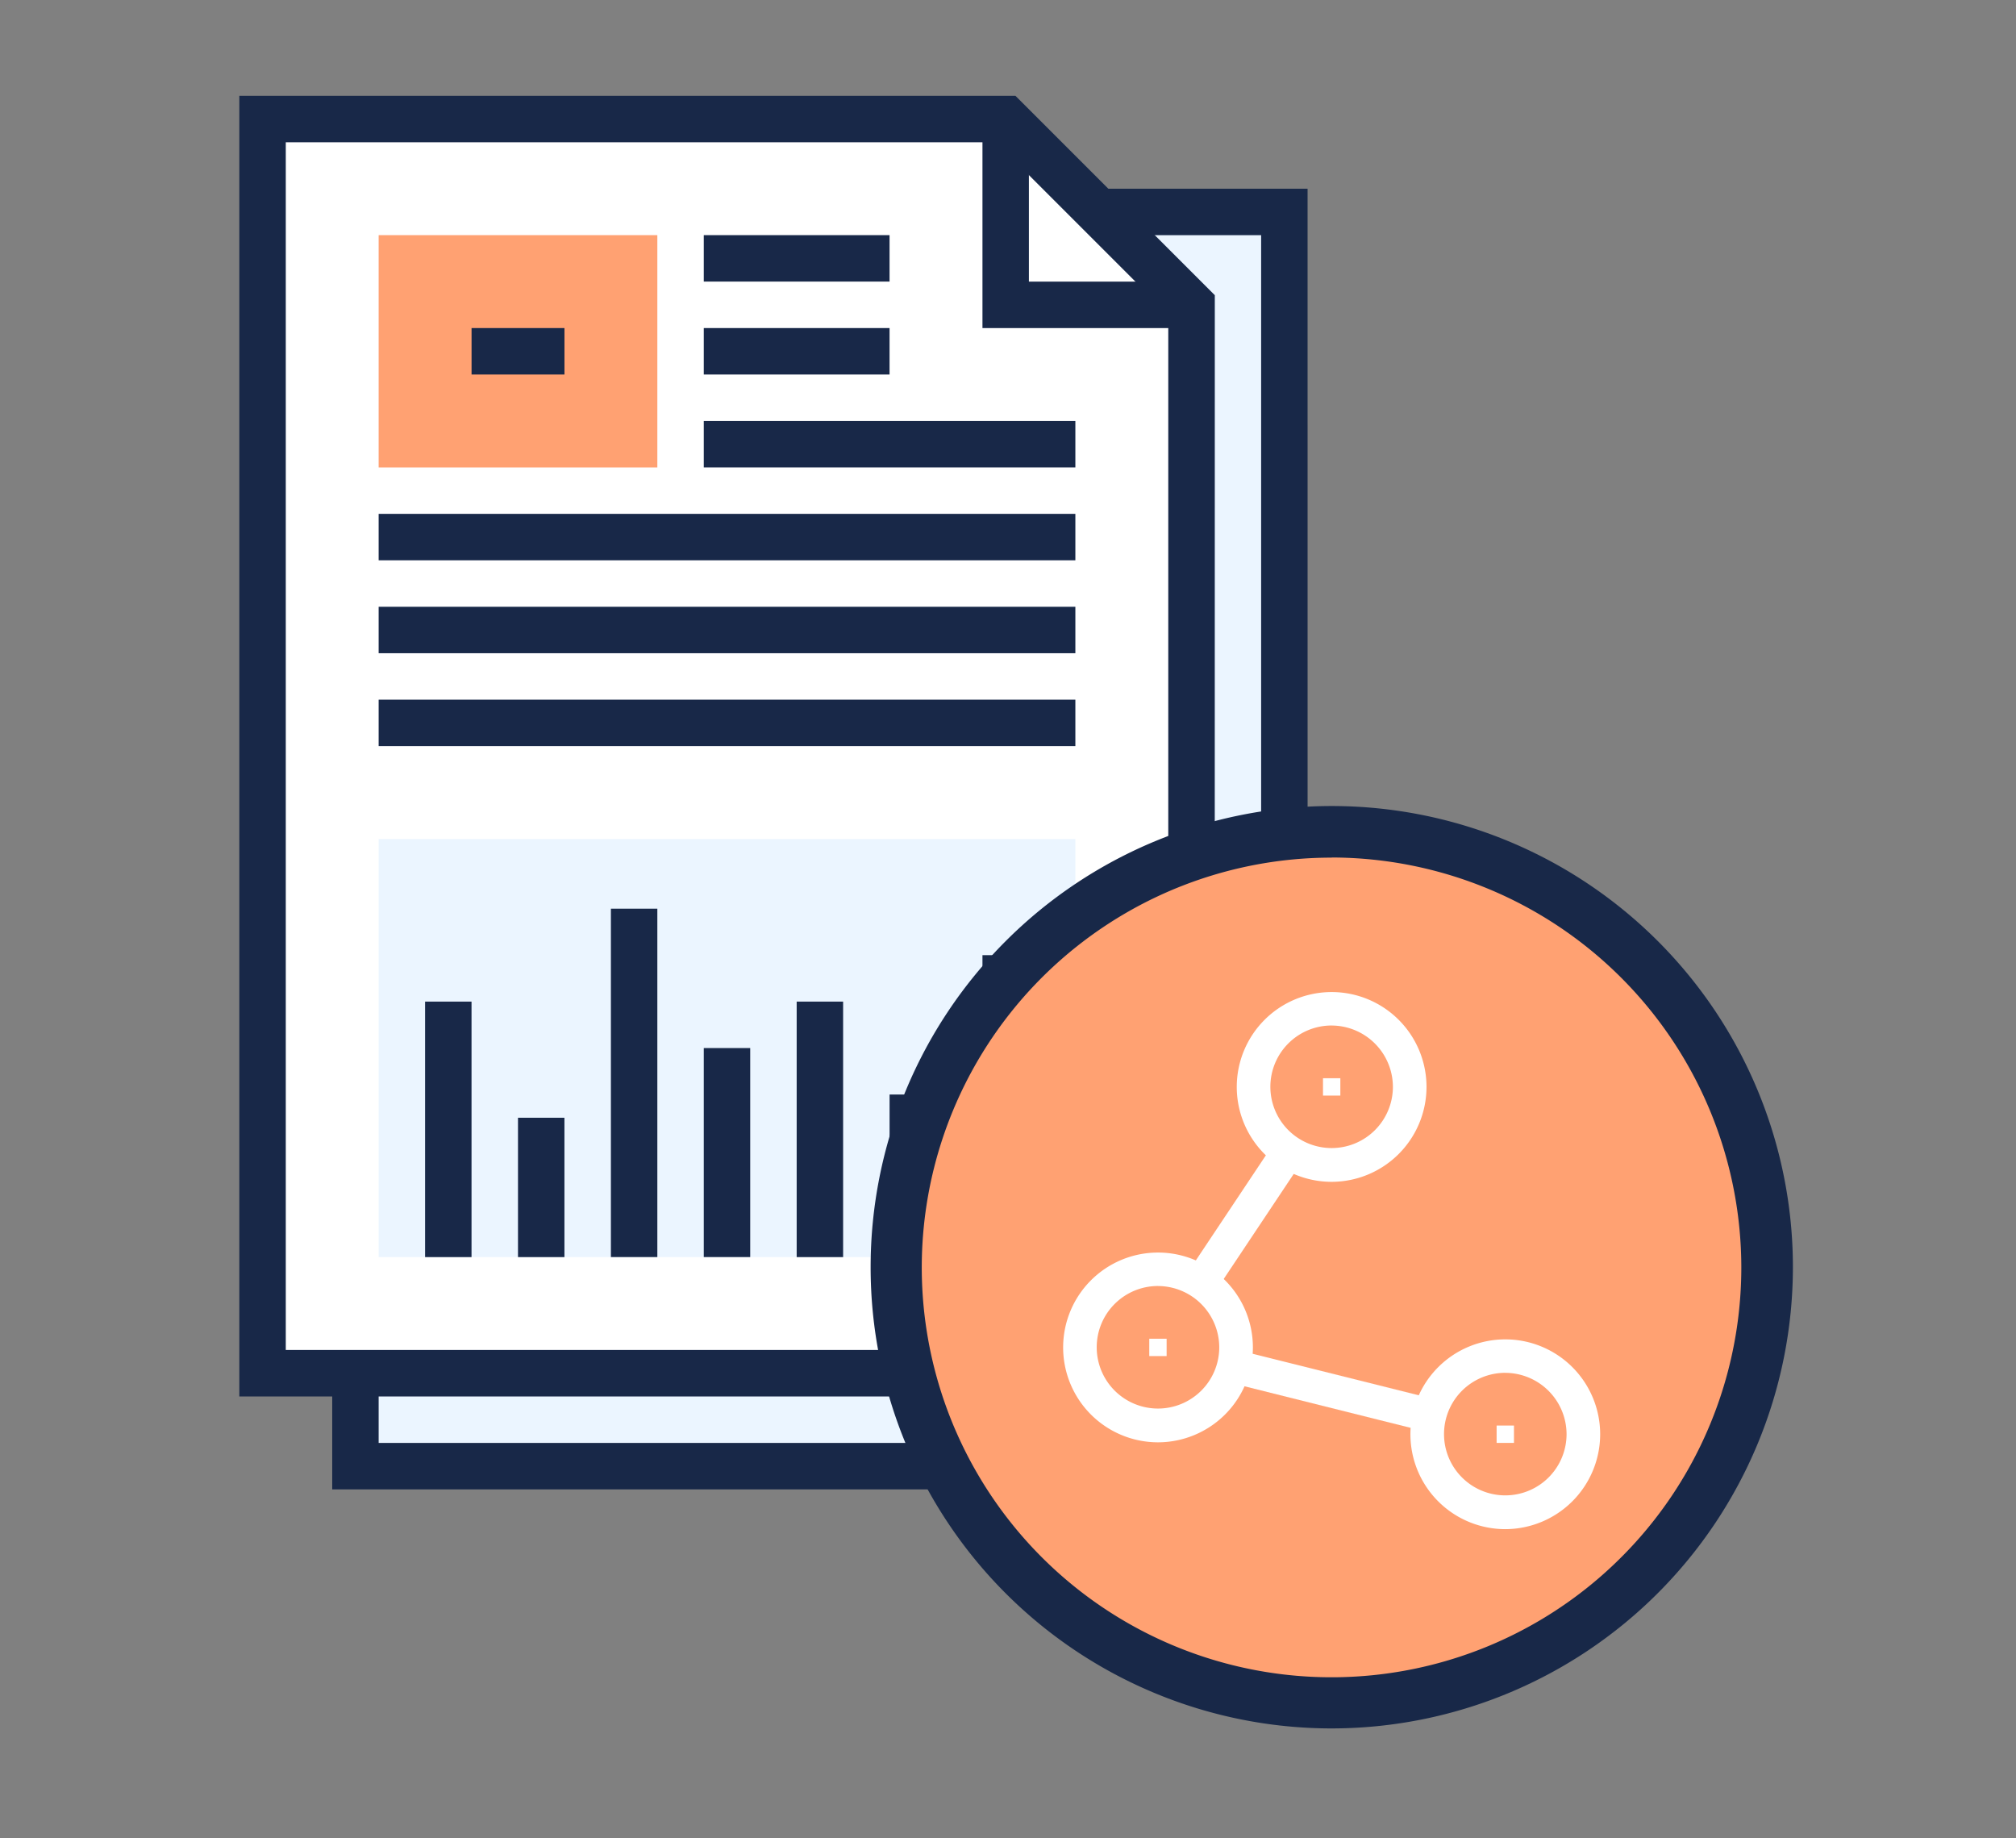 <svg xmlns="http://www.w3.org/2000/svg" width="62.516" height="57" viewBox="0 0 62.516 57"><rect x="0" y="0" width="62.516" height="57" fill="#808080" stroke="none"/><g transform="translate(-302.002 -1391)"><g transform="translate(301.555 1391.203)"><rect width="62.516" height="57" transform="translate(0.447 -0.203)" fill="none"/><g transform="translate(1.918 2.153)"><g transform="translate(5.95 0.614)"><g transform="translate(3.601 3.601)"><rect width="28.806" height="38.889" fill="#ebf5ff"/></g><g transform="translate(0.72 0.72)"><path d="M330.473,199.722H301.667V160.833h23.045l5.761,5.761Z" transform="translate(-301.667 -160.833)" fill="#fff"/></g><g transform="translate(2.881 2.881)"><path d="M334.414,203.662H304.167v-3.6h1.44v2.16h27.366V164.774h-5.041v-1.44h6.481Z" transform="translate(-304.167 -163.333)" fill="#182848"/></g><g transform="translate(4.321 4.321)"><rect width="8.642" height="7.202" fill="#ffa172"/></g><g transform="translate(14.403 4.321)"><rect width="5.761" height="1.44" fill="#182848"/></g><g transform="translate(14.403 7.202)"><rect width="5.761" height="1.44" fill="#182848"/></g><g transform="translate(4.321 12.963)"><rect width="21.605" height="1.44" fill="#182848"/></g><g transform="translate(4.321 15.844)"><rect width="21.605" height="1.44" fill="#182848"/></g><g transform="translate(4.321 18.724)"><rect width="21.605" height="1.44" fill="#182848"/></g><g transform="translate(14.403 10.082)"><rect width="11.523" height="1.44" fill="#182848"/></g><g transform="translate(4.321 23.045)"><rect width="21.605" height="12.963" fill="#ebf5ff"/><g transform="translate(1.44 5.041)"><rect width="1.44" height="7.922" fill="#182848"/></g><g transform="translate(4.321 8.642)"><rect width="1.44" height="4.321" fill="#182848"/></g><g transform="translate(7.202 2.16)"><rect width="1.44" height="10.802" fill="#182848"/></g><g transform="translate(10.082 6.481)"><rect width="1.44" height="6.481" fill="#182848"/></g><g transform="translate(12.963 5.041)"><rect width="1.44" height="7.922" fill="#182848"/></g><g transform="translate(15.844 7.922)"><rect width="1.44" height="5.041" fill="#182848"/></g><g transform="translate(18.724 3.601)"><rect width="1.44" height="9.362" fill="#182848"/></g></g><g transform="translate(23.045 0.72)"><path d="M333.982,167.315H327.5v-6.481h1.44v5.041h5.041Z" transform="translate(-327.5 -160.833)" fill="#182848"/></g><path d="M331.08,200.329H300.833V160H324.9l6.183,6.183Zm-28.806-1.441H329.64V166.78l-5.34-5.339H302.274Z" transform="translate(-300.833 -160)" fill="#182848"/><g transform="translate(7.202 7.202)"><rect width="2.881" height="1.44" fill="#182848"/></g></g></g></g><g transform="translate(275 1112)"><g transform="translate(54.794 304.794)"><circle cx="13.5" cy="13.5" r="13.5" transform="translate(0.205 0.206)" fill="#ffa172"/></g><g transform="translate(54 304)"><path d="M68.3,332.592a14.3,14.3,0,1,1,14.3-14.3A14.312,14.312,0,0,1,68.3,332.592Zm0-27A12.707,12.707,0,1,0,81,318.3,12.722,12.722,0,0,0,68.3,305.588Z" transform="translate(-54 -304)" fill="#182848"/></g></g><g transform="translate(24536.219 13505.009)"><g transform="translate(-24201 -12083)"><g transform="translate(2.423 2.543)"><path d="M313.473,51.051,302.7,48.359a.269.269,0,0,1-.159-.411l5.385-8.077.448.3-5.173,7.759,10.4,2.6Z" transform="translate(-302.5 -39.871)" fill="#fff"/><path d="M313.655,51.354,302.643,48.6a.519.519,0,0,1-.306-.792l5.523-8.285.864.576-5.114,7.672,10.3,2.574ZM308,40.218l-5.246,7.869a.019.019,0,0,0,0,.018.02.02,0,0,0,.014.012l10.527,2.631.009-.037-10.5-2.625,5.231-7.847Z" transform="translate(-302.5 -39.871)" fill="#fff"/></g><g transform="translate(11.039 11.039)"><circle cx="2.423" cy="2.423" r="2.423" fill="#ffa172"/></g><g transform="translate(10.769 10.769)"><path d="M331.026,70.718a2.692,2.692,0,1,1,2.692-2.692A2.7,2.7,0,0,1,331.026,70.718Zm0-4.846a2.154,2.154,0,1,0,2.154,2.154A2.157,2.157,0,0,0,331.026,65.872Z" transform="translate(-328.333 -65.333)" fill="#fff"/><path d="M331.026,70.968a2.942,2.942,0,1,1,2.942-2.942A2.946,2.946,0,0,1,331.026,70.968Zm0-5.385a2.442,2.442,0,1,0,2.442,2.443A2.445,2.445,0,0,0,331.026,65.583Zm0,4.846a2.4,2.4,0,1,1,2.4-2.4A2.407,2.407,0,0,1,331.026,70.429Zm0-4.308a1.9,1.9,0,1,0,1.9,1.9A1.906,1.906,0,0,0,331.026,66.122Z" transform="translate(-328.333 -65.333)" fill="#fff"/></g><g transform="translate(0 8.077)"><g transform="translate(0.269 0.269)"><circle cx="2.423" cy="2.423" r="2.423" fill="#ffa172"/><path d="M2.423-.25A2.673,2.673,0,1,1-.25,2.423,2.676,2.676,0,0,1,2.423-.25Zm0,4.846A2.173,2.173,0,1,0,.25,2.423,2.176,2.176,0,0,0,2.423,4.6Z" fill="#707070"/></g><path d="M297.692,62.385a2.692,2.692,0,1,1,2.693-2.693A2.7,2.7,0,0,1,297.692,62.385Zm0-4.846a2.154,2.154,0,1,0,2.154,2.154A2.156,2.156,0,0,0,297.692,57.539Z" transform="translate(-295 -57)" fill="#fff"/><path d="M297.692,62.635a2.942,2.942,0,1,1,2.943-2.943A2.946,2.946,0,0,1,297.692,62.635Zm0-5.385a2.442,2.442,0,1,0,2.443,2.442A2.445,2.445,0,0,0,297.692,57.25Zm0,4.846a2.4,2.4,0,1,1,2.4-2.4A2.407,2.407,0,0,1,297.692,62.1Zm0-4.308a1.9,1.9,0,1,0,1.9,1.9A1.906,1.906,0,0,0,297.692,57.789Z" transform="translate(-295 -57)" fill="#fff"/></g><g transform="translate(5.385 0)"><g transform="translate(0.269 0.269)"><circle cx="2.423" cy="2.423" r="2.423" fill="#ffa172"/><path d="M2.423-.25A2.673,2.673,0,1,1-.25,2.423,2.676,2.676,0,0,1,2.423-.25Zm0,4.846A2.173,2.173,0,1,0,.25,2.423,2.176,2.176,0,0,0,2.423,4.6Z" fill="#707070"/></g><path d="M314.359,37.385a2.692,2.692,0,1,1,2.692-2.693A2.7,2.7,0,0,1,314.359,37.385Zm0-4.846a2.154,2.154,0,1,0,2.154,2.154A2.156,2.156,0,0,0,314.359,32.539Z" transform="translate(-311.667 -32)" fill="#fff"/><path d="M314.359,37.635a2.942,2.942,0,1,1,2.942-2.943A2.946,2.946,0,0,1,314.359,37.635Zm0-5.385a2.442,2.442,0,1,0,2.442,2.442A2.445,2.445,0,0,0,314.359,32.25Zm0,4.846a2.4,2.4,0,1,1,2.4-2.4A2.407,2.407,0,0,1,314.359,37.1Zm0-4.308a1.9,1.9,0,1,0,1.9,1.9A1.906,1.906,0,0,0,314.359,32.789Z" transform="translate(-311.667 -32)" fill="#fff"/></g></g><g transform="translate(-24198.578 -12072.5)"><rect width="0.538" height="0.538" transform="translate(0 0)" fill="#fff"/></g><g transform="translate(-24187.807 -12069.808)"><rect width="0.538" height="0.538" transform="translate(0 0)" fill="#fff"/></g><g transform="translate(-24193.191 -12080.577)"><rect width="0.538" height="0.538" transform="translate(0 0)" fill="#fff"/></g></g></g></svg>